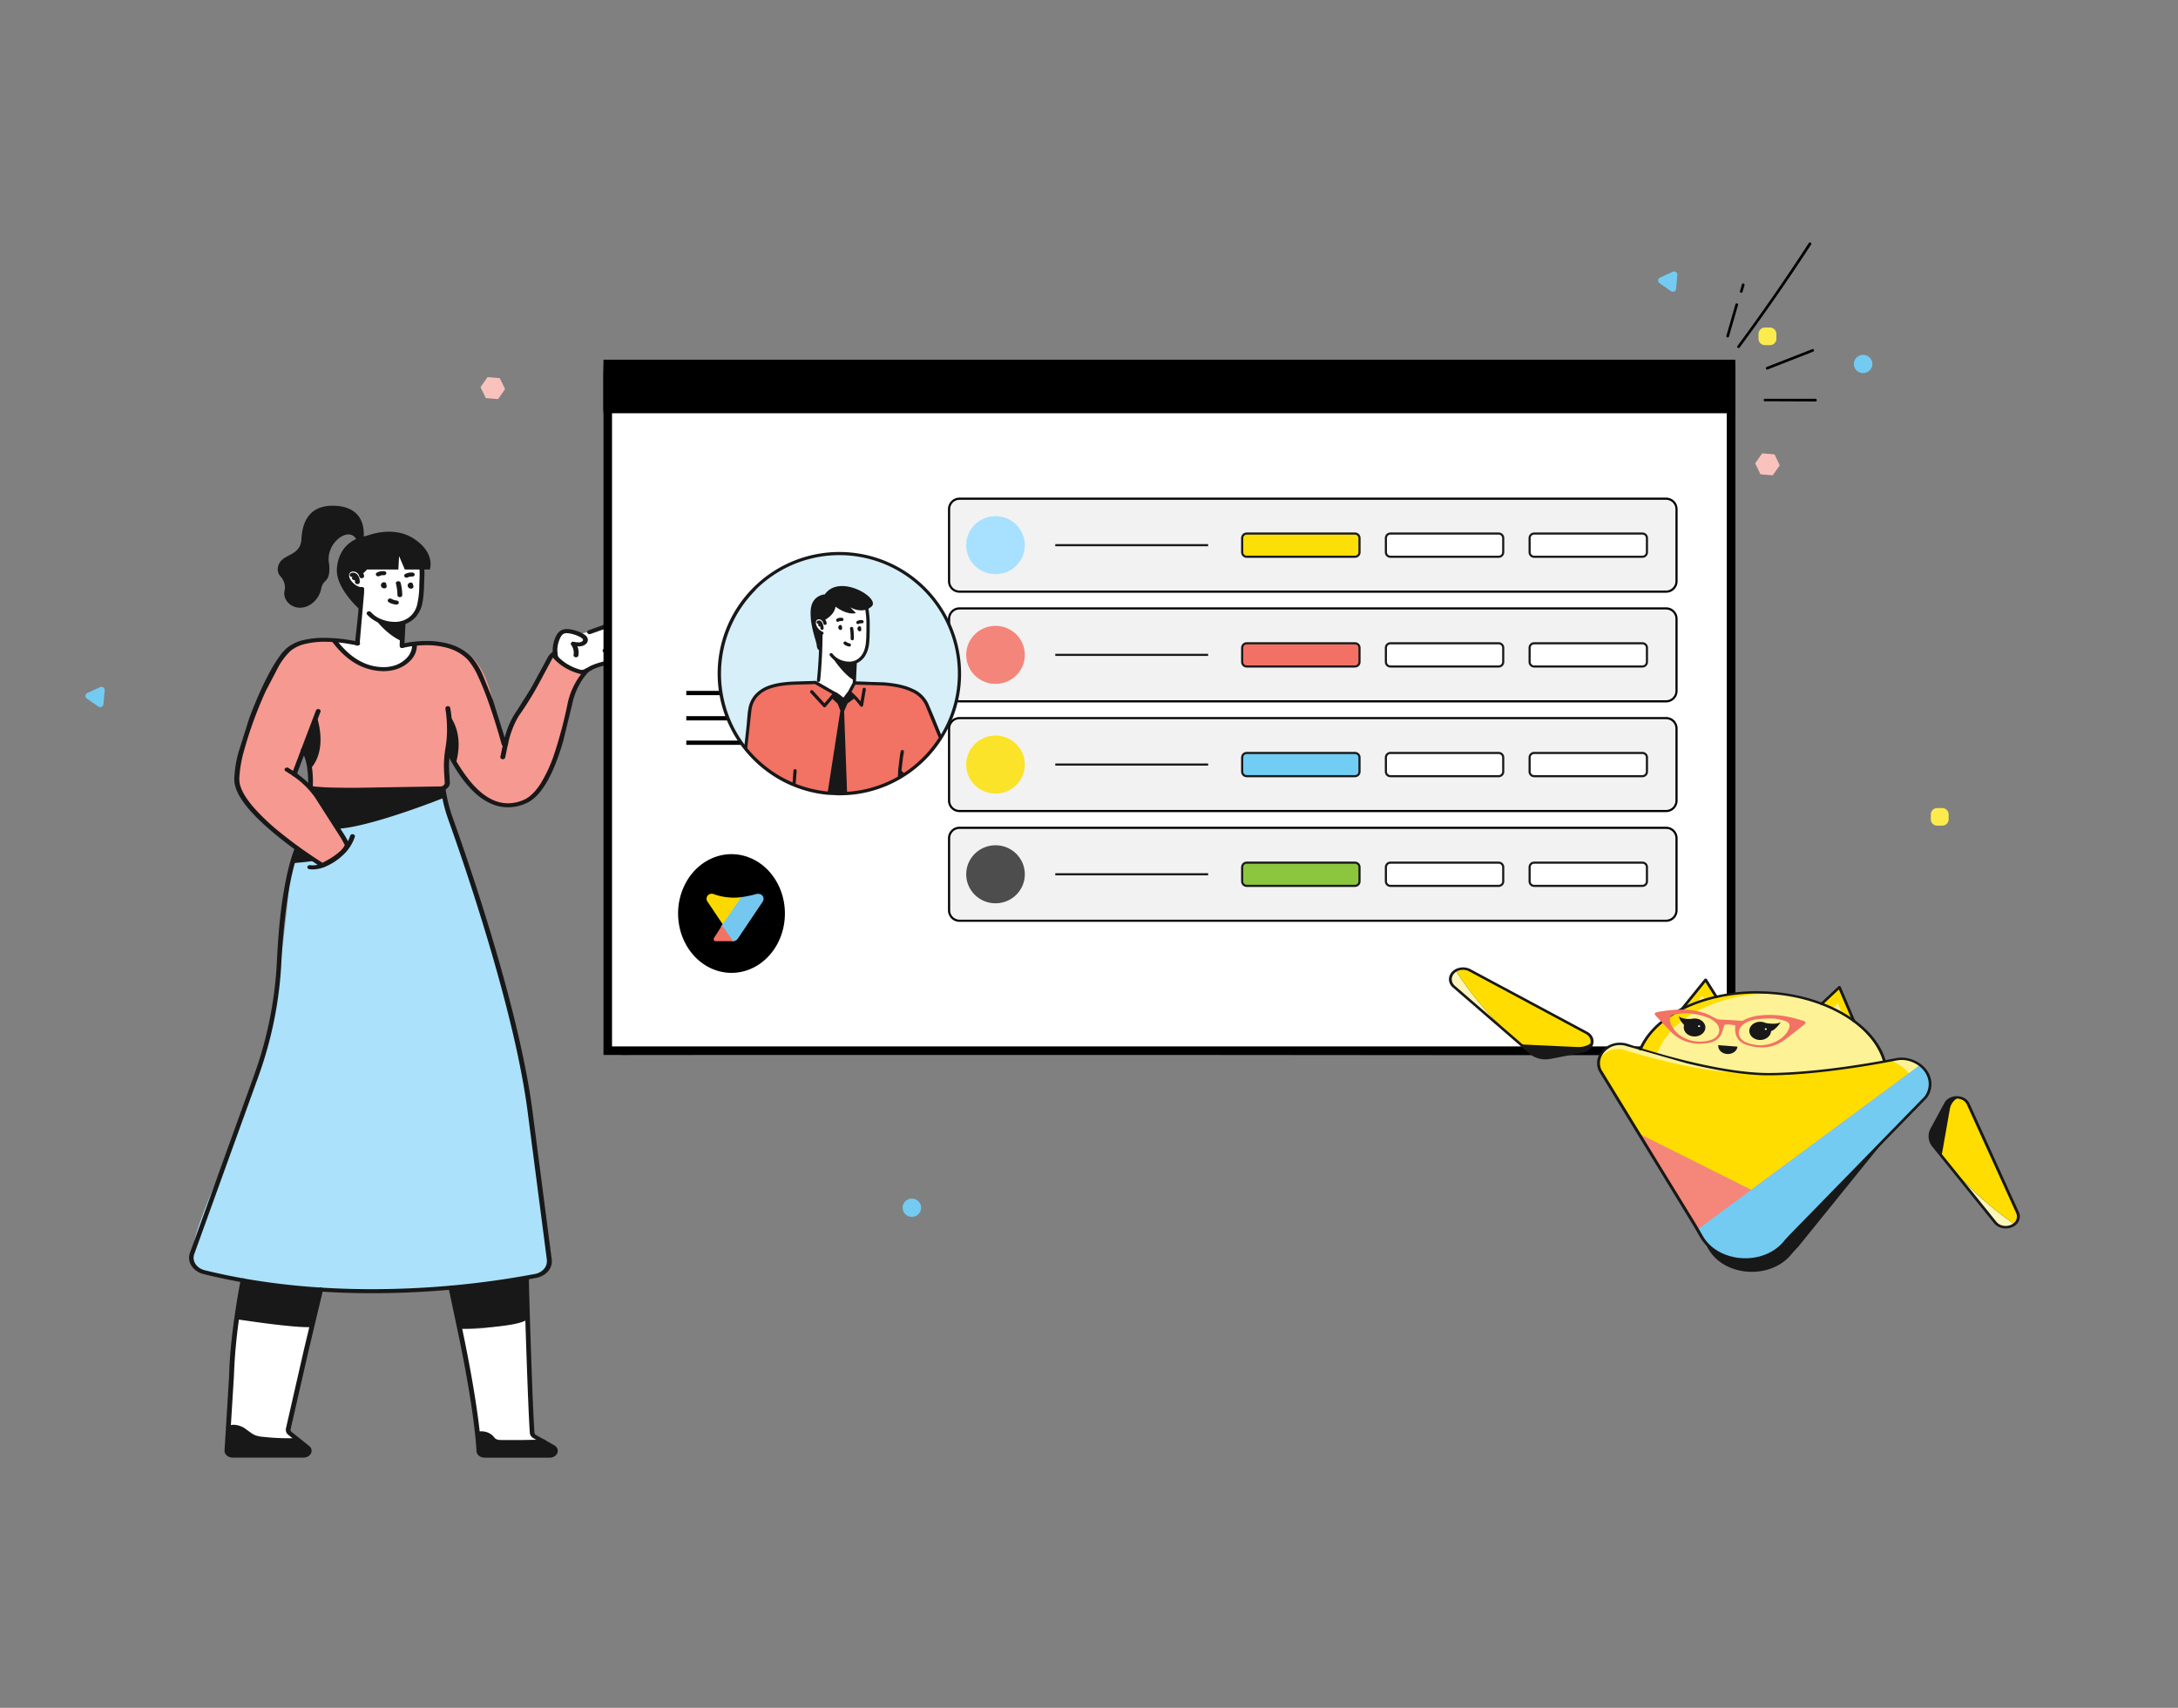 <svg xmlns="http://www.w3.org/2000/svg" xmlns:xlink="http://www.w3.org/1999/xlink" width="255" height="200" fill="none" xmlns:v="https://vecta.io/nano"><rect width="100%" height="100%" fill="#808080" stroke="none"/><style><![CDATA[.B{fill:#fff}.C{fill:#181818}.D{stroke:#000}.E{stroke-miterlimit:10}.F{stroke-width:.25}.G{fill:#73cbf2}.H{fill:#f2f2f2}.I{fill:#f27264}.J{fill:#fdf295}.K{fill-rule:evenodd}]]></style><g clip-path="url(#A)"><path d="M62.974 149.357c-12.115 2.13-26.47 3.294-39.746-.672-3.061-1.448 4.067-13.073 7.5-24.514 2.021-6.738 3.39-23.233 3.39-23.233l2.578-.13c.365.245.824.369 1.291.348s.907-.185 1.239-.462l.728-.613c.265-.222.447-.505.522-.814s.04-.629-.1-.921l-.624-1.304 12.16-4.004 7.803 25.087c.478 3.327 2.687 13.807 3.747 21.848.672 5.006 1.307 9.531-.486 9.384z" fill="#abe1fa"/><path d="M68.38 78.782c-1.251 1.387-2.856 8.283-3.407 10.096-2.069 6.56-7.46 8.454-12.542-1.145.163.31-.155 1.063-.143 2.028.014 1.16.281 2.52-.517 2.39 0 0-4.419.343-8.402.343-2.338-.007-4.673-.121-6.996-.343-.124-.341-.281-4.182-.916-4.172-.386.851-.712 1.72-.978 2.603l2.429 2.201c.407.369.744.789.998 1.245l2.898 5.197s-1.712 1.483-2.957 2.113c0 0-9.192-6.104-9.869-8.52-.981-2.532 2.505-11.97 5.622-16.566.843-.727 2.572-1.169 3.792-1.403a2.24 2.24 0 0 1 1.094.06c.35.11.654.304.874.558.614.72 1.353 1.358 2.193 1.893.781.499 1.695.83 2.662.963.521.094 1.06.089 1.578-.015s1.002-.304 1.417-.586.749-.638.979-1.043a2.62 2.62 0 0 0 .349-1.296c9.678-1.548 8.731 7.774 10.513 11.857.281-2.192 4.649-8.716 5.841-10.7.649 1.169 2.032 2.106 3.491 2.241z" fill="#f69991"/><g class="C"><path d="M26.834 167.031l-.323 2.646c-.012.099 0 .2.037.294a.7.7 0 0 0 .177.256.85.85 0 0 0 .285.173c.108.04.226.061.344.06h8.028c.224 0 .438-.074.596-.208a.66.66 0 0 0 .247-.502l-1.425-1.207-3.71-.021c-.891-.005-1.745-.303-2.378-.831l-.711-.594-1.167-.066zm29.006.826l.194 1.832c-.012.099.001.199.037.294a.68.68 0 0 0 .177.256.85.85 0 0 0 .285.173c.108.04.226.061.344.06h7.533c.739-.054.526-.927.526-.927l-1.318-.741-3.008-.287c-.891-.004-1.745-.302-2.378-.83l-1.914-.057-.478.227z"/></g><g class="B"><path d="M46.724 64.719l-4.632 1.784-.905.201a1.13 1.13 0 0 0-.489.239.87.87 0 0 0-.276.415c-.046.157-.042.321.013.476s.158.294.299.404l1.577 1.224-.469 5.917-2.721-.355s2.395 4.26 6.563 3.346c.783-.15 1.486-.514 1.999-1.034s.809-1.168.84-1.844l-1.445.163.239-2.807c1.006-.083 1.672-1.283 1.776-2.13l.318-1.022v-3.46l-2.687-1.517zm18.321 12.259s-.306-2.927 1.029-3.077 1.686.336 1.686.336c1.302-.195 2.535-.633 3.609-1.283 0 0 1.462-.073.593 1.063 0 0 1.037.317.281 1.067 0 0 .795.36.048 1.108 0 0 .562.312-.523.911a4.18 4.18 0 0 1-1.726.793 3.87 3.87 0 0 0-1.659.753s-1.214.201-3.339-1.671zm-28.542 78.431l-2.755 11.956 1.144 1.283-5.034-.318s-2.091-1.94-2.898-1.162v-6.25a12.58 12.58 0 0 1 .107-1.633l.627-4.797 8.809.921zm17.332.196l2.069 12.252s1.237-.629 1.903.802l5.462.237-.843-.805-.655-13.622s-4.562 1.441-7.935 1.136z"/></g><g class="C"><path d="M48.956 65.46a9.03 9.03 0 0 1 .174 1.893l-.042 1.247c0 .788-.094 1.573-.281 2.345-.104.353-.283.688-.529.987a2.56 2.56 0 0 1-1.012.71 2.8 2.8 0 0 1-1.054.187 4.25 4.25 0 0 1-1.532-.298c-.494-.186-.922-.475-1.245-.84-.022-.025-.049-.047-.08-.063s-.066-.027-.103-.033-.074-.004-.11.003a.31.31 0 0 0-.1.038.26.26 0 0 0-.075.068c-.02.026-.033.056-.039.087s-.005.062.004.093.024.059.046.084a3.71 3.71 0 0 0 1.453.987 4.85 4.85 0 0 0 1.771.343 3.44 3.44 0 0 0 1.301-.237c.486-.197.906-.493 1.22-.861.417-.528.68-1.131.765-1.761a15.23 15.23 0 0 0 .16-1.825l.045-1.271a9.5 9.5 0 0 0-.183-1.974c-.013-.061-.054-.116-.115-.152s-.135-.05-.208-.04c-.037.005-.072.016-.103.033s-.059.038-.08.064-.037.054-.045.085a.2.2 0 0 0-.003.093v.007zm-4.158 2.762a.4.4 0 0 0-.147.132.32.32 0 0 0-.053.175.39.39 0 0 0 .107.258.28.28 0 0 0 .121.078l.059.021a.33.33 0 0 0 .135.017.31.31 0 0 0 .128-.039.27.27 0 0 0 .092-.085c.022-.034.033-.072.034-.111v-.05c0-.038-.011-.075-.031-.109l-.062-.106c-.017-.028-.04-.053-.068-.073a.3.3 0 0 0-.096-.045.33.33 0 0 0-.109-.011c-.037.002-.073.011-.106.025-.066.028-.116.078-.14.137s-.017.124.016.18l.062.106.253-.106h-.281v.05h.281l.104-.22-.062-.021-.104.22.225-.142-.056.028h.062v-.028l-.056.028h-.073l.07.092c.019-.01.035-.023.046-.039s.018-.034.018-.053h-.135l.07.092c.063-.033.107-.086.124-.147s.005-.124-.034-.178c-.019-.027-.045-.05-.075-.068a.31.31 0 0 0-.1-.039c-.036-.007-.073-.008-.11-.003s-.072.016-.103.032h-.006zm3.135.035c-.062.033-.112.078-.148.132s-.054.114-.054.176a.38.38 0 0 0 .107.258.28.28 0 0 0 .121.078l.062.021a.33.33 0 0 0 .134.015.31.31 0 0 0 .127-.039c.038-.022.069-.05.091-.084s.033-.072.034-.11v-.05c0-.038-.01-.075-.031-.109l-.062-.104c-.017-.028-.04-.053-.068-.073a.3.3 0 0 0-.096-.046c-.035-.01-.072-.014-.109-.011s-.073.011-.106.025a.28.28 0 0 0-.087.057.23.23 0 0 0-.054.081c-.012.03-.016.061-.014.092a.21.21 0 0 0 .029.089l.065.104.25-.106h-.281v.043h.281l.104-.22-.059-.019-.107.218.225-.142-.056.026h.062v-.026l-.056.026h-.07l.067.092c.019-.009.035-.022.047-.038s.017-.034.018-.052h-.132l.067.092c.06-.034.102-.087.117-.146s.002-.122-.036-.174-.098-.089-.169-.105a.33.33 0 0 0-.208.022l-.006.007zm-5.586.504a1.1 1.1 0 0 1-.455-.109c-.253-.123-.473-.289-.647-.487a1.55 1.55 0 0 1-.337-.552.8.8 0 0 1-.034-.222.55.55 0 0 1 .025-.168.38.38 0 0 1 .084-.146.46.46 0 0 1 .146-.105c.066-.028.14-.041.214-.04.137.001.27.037.382.102a.74.74 0 0 1 .343.478c.006.031.019.061.039.088a.26.26 0 0 0 .075.069c.03.019.065.032.101.039a.34.34 0 0 0 .111.004.31.31 0 0 0 .104-.033.27.27 0 0 0 .081-.064c.022-.026.038-.054.046-.085s.01-.062.004-.094c-.055-.318-.257-.605-.562-.797a1.4 1.4 0 0 0-.708-.189c-.225-.003-.445.057-.623.172a.84.84 0 0 0-.36.462.95.95 0 0 0-.048.298c0 .112.016.223.048.331a1.57 1.57 0 0 0 .242.473 2.74 2.74 0 0 0 .708.689c.29.209.656.329 1.037.341a.31.31 0 0 0 .199-.069.22.22 0 0 0 .082-.167.22.22 0 0 0-.082-.167.31.31 0 0 0-.199-.069l-.017.019z"/><path d="M41.411 67.512l-.059-.062v.081a.11.11 0 0 0 .059-.019l-.059-.062v.081c.035.028.061.063.076.102a1.11 1.11 0 0 1 .135.523v.014a.22.22 0 0 0 .082.167.31.31 0 0 0 .199.069.31.31 0 0 0 .199-.069.22.22 0 0 0 .082-.167v-.017a1.53 1.53 0 0 0-.183-.71c-.059-.118-.157-.22-.281-.293-.094-.056-.206-.087-.32-.088a.52.52 0 0 0-.295.085c-.058.041-.093.099-.1.162s.017.126.066.174.118.078.193.084a.32.32 0 0 0 .207-.055z"/><path d="M41.749 67.8l-.172-.071.084.144c.038-.016.068-.042.087-.073l-.172-.071.084.144-.065-.109v.121a.15.15 0 0 0 .065 0l-.065-.109v.014l-.053.097h.053v-.106l-.053.097.028-.052-.053.038.025.014.028-.052-.053.038v.014c.013.031.033.06.059.084s.059.043.094.057.074.02.113.02.078-.007.113-.02a.29.29 0 0 0 .094-.057c.026-.024.046-.053.059-.084a.19.19 0 0 0 .013-.097.21.21 0 0 0-.034-.093.44.44 0 0 0-.087-.121c-.045-.049-.103-.088-.169-.116-.059-.022-.123-.034-.188-.035a.49.49 0 0 0-.183.035.36.36 0 0 0-.169.14c-.033.056-.039.121-.016.181a.25.25 0 0 0 .141.137.33.33 0 0 0 .215.013c.071-.02.13-.062.163-.118l.011-.002zm.317 1.205v.374c0 1.657-.318 4.26-.52 5.969-.007.063.016.125.063.173a.3.3 0 0 0 .19.085c.074.006.147-.013.205-.052s.094-.096.102-.158l.523-6.016v-.388c-.002-.063-.034-.122-.088-.165s-.127-.066-.201-.064-.145.029-.196.074-.079.107-.076.169zm4.846 3.95l-.115 2.404v.305c.002.031.011.062.026.09s.038.053.065.075a.28.28 0 0 0 .094.048.33.33 0 0 0 .108.014c.037-.001.073-.009.107-.022s.063-.032.088-.055.044-.05.057-.079.018-.06.017-.091v-.284l.115-2.386c.003-.063-.024-.124-.074-.17s-.121-.074-.195-.076-.147.02-.202.063-.087.102-.09.165zm-.551-4.601a5.69 5.69 0 0 1 .172 1.34.22.22 0 0 0 .082.167.31.31 0 0 0 .199.069.31.31 0 0 0 .199-.069c.053-.044.082-.105.082-.167a5.94 5.94 0 0 0-.186-1.437c-.008-.031-.023-.061-.044-.087s-.049-.049-.08-.066a.32.32 0 0 0-.104-.035c-.037-.006-.075-.006-.112.001s-.072.019-.103.037a.27.27 0 0 0-.078.067c-.021.027-.035.056-.042.088s-.007.063.001.094l.014-.002zm-1.926-.897a.86.86 0 0 1 .402-.097h.081a.32.32 0 0 0 .208-.051.23.23 0 0 0 .104-.16c.008-.063-.014-.126-.06-.175a.3.3 0 0 0-.19-.088 1.49 1.49 0 0 0-.143 0 1.5 1.5 0 0 0-.703.17.27.27 0 0 0-.08.064.22.22 0 0 0-.044.084.2.2 0 0 0-.003.092c.006.031.02.06.039.086a.26.26 0 0 0 .076.067.31.31 0 0 0 .1.038.33.33 0 0 0 .11.002.32.32 0 0 0 .102-.033zm3.318.159a.89.89 0 0 1 .399-.095.46.46 0 0 1 .081 0c.075.007.149-.011.208-.05s.097-.097.105-.159-.013-.126-.059-.175a.3.3 0 0 0-.189-.089c-.049-.002-.097-.002-.146 0a1.49 1.49 0 0 0-.7.168c-.063.034-.108.087-.124.148s-.003.126.037.178.103.091.176.104.149.003.212-.031zm-2.224 2.923c.253.142.542.231.843.26.075.008.15-.009.209-.047s.099-.096.108-.158-.011-.126-.056-.176-.114-.083-.188-.091a1.62 1.62 0 0 1-.593-.185c-.03-.021-.066-.036-.103-.044s-.077-.01-.116-.005a.31.31 0 0 0-.109.035c-.033.018-.061.041-.083.069s-.036.058-.043.091a.2.2 0 0 0 .004.098.23.23 0 0 0 .051.088c.024.026.054.047.089.063l-.014.005zm22.923 8.011c-1.262-.247-2.384-.853-3.176-1.716a.27.27 0 0 0-.082-.067c-.033-.018-.069-.029-.107-.034s-.077-.004-.114.004-.072.022-.102.042-.056.044-.074.073-.03.059-.034.092 0 .065.012.095.031.059.056.084c.87.952 2.104 1.621 3.494 1.893.036.007.073.008.11.003s.071-.016.103-.033a.28.28 0 0 0 .08-.063c.022-.025.037-.054.045-.084a.2.2 0 0 0 .003-.092c-.006-.031-.019-.06-.039-.086a.27.27 0 0 0-.075-.067.31.31 0 0 0-.1-.038v-.005z"/><path d="M65.341 76.898c-.17-.722-.09-1.471.231-2.156.051-.118.119-.23.202-.334.061-.083.147-.151.25-.197a.75.75 0 0 1 .334-.061c.125.002.249.016.371.04a4.1 4.1 0 0 1 1.161.398 1.18 1.18 0 0 1 .281.185c.053.045.085.105.093.168-.002.03-.01.059-.026.086s-.037.051-.064.07a.55.55 0 0 1-.245.116 1.05 1.05 0 0 1-.194.017 2.83 2.83 0 0 1-.562-.073.33.33 0 0 0-.163.009.28.28 0 0 0-.13.084c-.032.038-.051.083-.053.13a.21.21 0 0 0 .042.133 1.58 1.58 0 0 1 .309.923 1.38 1.38 0 0 1-.025.263c-.011.063.008.127.053.178s.112.085.186.094.15-.007.211-.044.101-.094.112-.157a1.91 1.91 0 0 0 .031-.334 1.97 1.97 0 0 0-.394-1.183l-.239.123-.065.237a3.56 3.56 0 0 0 .689.085 1.71 1.71 0 0 0 .32-.028 1.16 1.16 0 0 0 .52-.237.7.7 0 0 0 .183-.223c.043-.084.066-.174.067-.265v-.019a.7.7 0 0 0-.228-.473 1.77 1.77 0 0 0-.402-.279 4.77 4.77 0 0 0-1.341-.459 2.89 2.89 0 0 0-.492-.05 1.44 1.44 0 0 0-.562.107 1.23 1.23 0 0 0-.472.355 1.98 1.98 0 0 0-.264.431 3.78 3.78 0 0 0-.357 1.588 3.64 3.64 0 0 0 .098.833c.007.031.022.061.042.087a.26.26 0 0 0 .079.067c.032.018.066.03.103.036a.34.34 0 0 0 .112 0 .32.32 0 0 0 .103-.036c.031-.017.058-.04.079-.066s.036-.056.043-.087a.2.2 0 0 0 0-.094l-.031.014zm5.754-3.972a3.86 3.86 0 0 1-.987.454l-1.181.424c-.035.011-.068.028-.095.05a.24.24 0 0 0-.064.078c-.015.029-.023.061-.023.093s.008.063.022.093a.24.24 0 0 0 .064.078.29.29 0 0 0 .095.051.33.33 0 0 0 .22-.006l1.181-.421c.406-.128.785-.309 1.124-.535a.25.25 0 0 0 .071-.073.21.21 0 0 0 .032-.09c.003-.032-.001-.063-.013-.094a.23.23 0 0 0-.055-.082.28.28 0 0 0-.089-.058c-.034-.014-.071-.022-.108-.024a.33.33 0 0 0-.111.014.3.3 0 0 0-.096.049h.011zm.466 1.43c-.19.14-.412.246-.652.312a.31.31 0 0 0-.103.042.25.25 0 0 0-.075.073c-.019.029-.03.06-.034.092s0 .065.012.096.031.059.056.084.056.044.091.058.073.022.111.023.077-.005.112-.017c.311-.086.597-.224.843-.405.056-.041.091-.1.096-.163s-.02-.125-.069-.172a.31.31 0 0 0-.193-.081c-.074-.005-.148.017-.204.058h.008zm-.017 1.365a2.8 2.8 0 0 1-.759.237.32.32 0 0 0-.103.036.27.27 0 0 0-.079.066c-.021.026-.036.056-.043.087a.2.2 0 0 0 0 .094c.008.031.022.061.042.087a.26.26 0 0 0 .079.067c.032.018.066.03.103.036a.35.35 0 0 0 .112 0 3.4 3.4 0 0 0 .933-.298.27.27 0 0 0 .087-.06c.024-.025.042-.053.052-.084a.2.2 0 0 0 .009-.095c-.005-.032-.017-.062-.036-.09s-.044-.052-.075-.071-.065-.033-.102-.04-.075-.009-.113-.004a.31.31 0 0 0-.105.034l-.003-.002zm0 1.241c-.29.264-.659.457-1.068.559a8 8 0 0 0-1.363.473l-.52.301c-.131.08-.282.134-.441.159-.075.008-.142.04-.189.09s-.067.113-.057.176.048.12.107.159a.32.32 0 0 0 .209.048 1.81 1.81 0 0 0 .677-.237l.512-.296a7.47 7.47 0 0 1 1.262-.438c.506-.132.96-.377 1.313-.71.046-.049.067-.111.059-.173a.23.23 0 0 0-.104-.158.32.32 0 0 0-.098-.043.33.33 0 0 0-.11-.008.34.34 0 0 0-.105.028c-.033.015-.061.036-.084.06v.009z"/><path d="M47.168 75.873c.904-.21 1.837-.316 2.774-.315a8.87 8.87 0 0 1 2.53.343c.901.265 1.697.737 2.299 1.361.507.611.915 1.277 1.214 1.978 1.237 2.603 2.381 6.591 2.755 7.945a.33.33 0 0 0 .141.182.43.43 0 0 0 .222.061.41.41 0 0 0 .236-.069c.074-.05.123-.122.138-.201.104-.601.562-2.367 1.493-3.647.862-1.251 1.643-2.542 2.339-3.865l.925-1.725.301-.563.096-.177.048-.08c.084-.116.184-.223.298-.32l.124-.099.034-.026c.061-.037.102-.094.114-.156s-.006-.127-.051-.178a.3.3 0 0 0-.186-.096c-.075-.01-.151.005-.212.043a2.54 2.54 0 0 0-.596.582 1.2 1.2 0 0 0-.07.116l-.545 1.022-1.448 2.653-1.636 2.603c-1.012 1.389-1.456 3.178-1.571 3.827l.185.021-.115-.121a.16.16 0 0 0-.047.044c-.012.017-.02.036-.023.056l.185.021-.115-.121.112.121v-.156c-.041 0-.081.013-.112.035l.112.121.112-.128c-.033-.02-.072-.03-.112-.031v.159l.112-.128-.11.128.183-.036c-.012-.036-.038-.069-.073-.092l-.11.128.183-.036-1.583-5.055-1.197-2.958a8.35 8.35 0 0 0-1.301-2.102c-.666-.692-1.548-1.214-2.547-1.507a9.58 9.58 0 0 0-2.727-.372 13.06 13.06 0 0 0-2.943.341.3.3 0 0 0-.096.045.25.25 0 0 0-.069.072.21.21 0 0 0-.03.089c-.003.031.001.062.013.092.023.059.072.109.138.138a.33.33 0 0 0 .213.016l-.003.017zm21.259 2.646h.281l-.253-.073a.27.27 0 0 0-.014.073h.281l-.253-.073.185.054-.169-.085c-.007.01-.012.02-.017.031l.185.054-.169-.085-.095.111a7.57 7.57 0 0 0-.902 1.233 8.5 8.5 0 0 0-1.003 2.497 52.36 52.36 0 0 1-1.639 6.184 16.7 16.7 0 0 1-1.526 3.287c-.596.947-1.282 1.642-2.013 1.95a4.59 4.59 0 0 1-1.827.398c-.608-.005-1.206-.136-1.74-.381-.866-.383-1.732-1.067-2.578-2.061a18.94 18.94 0 0 1-2.462-3.884.23.23 0 0 0-.058-.083c-.026-.024-.057-.044-.093-.057s-.073-.021-.112-.021-.077.006-.113.018a.26.26 0 0 0-.094.055c-.026.024-.047.051-.061.082a.2.2 0 0 0-.017.096c.002.033.013.064.03.093 1.064 2.165 2.201 3.799 3.41 4.904.535.512 1.172.941 1.881 1.271.615.281 1.302.43 2.001.435a5.27 5.27 0 0 0 2.08-.447c.902-.391 1.63-1.171 2.249-2.149.933-1.467 1.63-3.398 2.153-5.207l1.071-4.407a7.98 7.98 0 0 1 1.152-2.726 6.77 6.77 0 0 1 .526-.691l.163-.187.053-.064.028-.04.017-.035a.16.16 0 0 0 .017-.08.22.22 0 0 0-.082-.167.31.31 0 0 0-.199-.069.31.31 0 0 0-.199.069.22.22 0 0 0-.082.167l.006.012zm-26.518-3.375a18.83 18.83 0 0 0-3.916-.447 10.43 10.43 0 0 0-2.361.237c-.766.161-1.469.487-2.041.947a6.01 6.01 0 0 0-.964 1.117c-1.155 1.64-2.445 4.407-3.457 7.15L27.922 88.1a13.57 13.57 0 0 0-.492 3.079c-.001.152.008.303.025.454.135 1.046.843 2.163 1.816 3.275 1.462 1.657 3.525 3.313 5.228 4.553l3.047 2.062a.32.32 0 0 0 .148.045.32.32 0 0 0 .153-.029 11.91 11.91 0 0 0 1.346-.743 7.75 7.75 0 0 0 1.032-.776c.312-.27.552-.593.706-.947.004-.023.004-.047 0-.071a.56.56 0 0 0-.017-.095c-.176-.423-.395-.833-.652-1.226l-2.892-4.497a10.47 10.47 0 0 0-2.763-2.696l-.172.189.281.073 2.811-7.403c.011-.03.016-.061.012-.092s-.013-.061-.03-.089a.25.25 0 0 0-.069-.072.3.3 0 0 0-.096-.045c-.035-.01-.072-.013-.109-.011s-.073.011-.106.026a.29.29 0 0 0-.086.058c-.024.024-.042.051-.053.081l-2.811 7.403c-.017.047-.017.097 0 .143s.052.087.098.117h.017c1.041.707 1.921 1.568 2.597 2.539l3.064 4.79.382.71c.017.034.031.069.042.104l.084-.014h-.087l.084-.014h-.087l.25.005h-.233v.026l.233-.026h.048l-.281-.071a2.17 2.17 0 0 1-.582.781 7.93 7.93 0 0 1-1.436 1.008l-.562.305-.166.083-.045.022.135.208.166-.192-.104-.066c-1.798-1.138-3.511-2.368-5.127-3.685a24.43 24.43 0 0 1-3.092-2.965c-.843-1.006-1.436-2-1.538-2.84 0-.118-.023-.253-.023-.405.065-1.175.272-2.342.618-3.481.652-2.314 1.489-4.588 2.505-6.806l1.509-2.887a7.71 7.71 0 0 1 1.366-1.768c.502-.405 1.121-.693 1.796-.835.719-.163 1.462-.242 2.207-.237a17.56 17.56 0 0 1 2.625.215l.843.147.228.05.059.012h.017a.33.33 0 0 0 .112.012.31.31 0 0 0 .109-.026c.034-.015.064-.035.088-.06s.042-.054.053-.084.013-.063.009-.095-.017-.062-.037-.09-.045-.052-.076-.071a.33.33 0 0 0-.103-.04l-.037.019z"/><path d="M52.149 82.971v.045c.126.799.189 1.605.188 2.412.003.684-.05 1.367-.16 2.045a13.57 13.57 0 0 0-.205 2.263l.02.651.079 1.266v.021c.001.11-.049.215-.139.294s-.214.125-.344.129l-9.962.161c-1.386 0-2.651-.017-3.59-.057l-1.124-.083-.32-.052c-.025-.006-.049-.013-.073-.021l-.059.083.082-.066-.023-.016-.059.083.082-.066-.202.163.281.014.017-.646a11.97 11.97 0 0 0-.146-1.931c-.121-.71-.329-1.42-.739-1.934-.019-.029-.045-.054-.076-.073s-.067-.034-.105-.041a.33.33 0 0 0-.116-.002.31.31 0 0 0-.107.038c-.032.019-.059.043-.08.071s-.034.059-.039.092-.002.066.008.098.029.061.054.086c.32.388.531 1.053.644 1.732.097.618.144 1.241.141 1.865v.454.123c.001.014.001.028 0 .043-.002.033.005.065.019.096s.035.058.063.082c.043.037.095.067.152.088a1.68 1.68 0 0 0 .312.078 16.78 16.78 0 0 0 1.968.14l3.072.038 9.982-.161c.276-.008.537-.107.728-.274s.298-.391.298-.623v-.047l-.079-1.264-.02-.627a13.13 13.13 0 0 1 .2-2.194c.114-.7.169-1.406.166-2.113-.005-.848-.079-1.695-.222-2.535-.012-.063-.052-.119-.113-.157s-.137-.053-.212-.043-.142.044-.186.095-.063.115-.052.178v.002z"/><path d="M51.604 92.394l.034.213c.171 1.137.453 2.26.843 3.358 1.864 5.206 7.722 22.211 9.276 34.079l2.274 17.513v.164a1.37 1.37 0 0 1-.396.943c-.255.268-.611.454-1.009.529-6.264 1.18-12.664 1.778-19.083 1.782-6.029 0-12.812-.554-19.567-2.218-.376-.091-.707-.282-.943-.545s-.365-.583-.367-.912c0-.15.026-.298.079-.441l7.502-20.776c1.563-4.334 2.468-8.816 2.693-13.341.11-2.13.304-4.613.641-6.979s.812-4.625 1.473-6.315c.023-.059.018-.124-.016-.18s-.091-.098-.161-.118a.33.33 0 0 0-.11-.012c-.037.002-.073.011-.107.025a.28.28 0 0 0-.087.057.24.24 0 0 0-.054.081c-.68 1.741-1.158 4.023-1.498 6.406s-.503 4.875-.61 7.005a45.76 45.76 0 0 1-2.67 13.225l-7.502 20.784c-.069.187-.104.382-.104.578.003.431.171.851.48 1.195s.742.596 1.235.717c6.819 1.678 13.655 2.234 19.724 2.234 6.462-.004 12.904-.605 19.21-1.792.519-.101.983-.347 1.314-.698a1.8 1.8 0 0 0 .513-1.235 1.38 1.38 0 0 0-.014-.213l-2.271-17.513c-1.563-11.933-7.426-28.93-9.296-34.158a17.67 17.67 0 0 1-.843-3.283l-.034-.213c-.01-.063-.049-.12-.108-.158a.32.32 0 0 0-.209-.047c-.074.009-.142.041-.188.091a.21.21 0 0 0-.056.176l.014-.009zm-18.173-2.082l1.037.648c.06.037.135.053.209.044s.14-.043.184-.094.063-.114.052-.176-.051-.118-.111-.155l-1.037-.648a.31.31 0 0 0-.099-.039.33.33 0 0 0-.11-.004c-.036.005-.072.015-.103.031s-.059.037-.081.062a.22.22 0 0 0-.047.084.2.2 0 0 0-.005.092c.006.031.018.06.037.087s.044.05.074.068zm2.78 11.473a2.49 2.49 0 0 0 .405.031c.527-.013 1.044-.128 1.509-.336.813-.354 1.532-.842 2.117-1.434a4.95 4.95 0 0 0 1.307-2.064c.017-.061.005-.126-.035-.179s-.102-.092-.175-.106a.33.33 0 0 0-.213.029c-.064.033-.109.086-.126.147-.31.926-.929 1.758-1.782 2.398a5.98 5.98 0 0 1-1.33.785c-.39.174-.821.272-1.262.287a1.89 1.89 0 0 1-.301-.024.33.33 0 0 0-.214.038.24.24 0 0 0-.119.155.21.21 0 0 0 .046.18.29.29 0 0 0 .183.1l-.011-.007zm2.673-26.641c.787 1.032 1.74 2.023 3.005 2.696.894.482 1.929.745 2.991.76.462.002.921-.058 1.361-.177.715-.2 1.344-.571 1.813-1.067.478-.489.744-1.099.756-1.732v-.151c-.005-.063-.038-.121-.094-.163s-.129-.063-.204-.059-.144.032-.194.079-.075.109-.07.171a.9.9 0 0 1 0 .123c-.013.525-.237 1.032-.635 1.437a3.37 3.37 0 0 1-1.546.913c-.383.104-.784.156-1.186.154a5.82 5.82 0 0 1-2.69-.689c-1.161-.613-2.069-1.548-2.834-2.549a.29.29 0 0 0-.176-.094.33.33 0 0 0-.204.033c-.06.032-.104.084-.121.143s-.007.121.029.174z"/><path d="M61.605 149.504c-.042.007-.081.023-.115.045a.25.25 0 0 0-.079.078c-.012.018-.021.038-.025.059v.033a.49.49 0 0 0 0 .064v.088c0 1.524.444 15.354.649 17.951.01.121.053.239.126.344a.88.88 0 0 0 .293.262l2.139 1.207a.33.33 0 0 1 .124.111.27.27 0 0 1 .044.149c.002.043-.006.086-.023.127a.31.31 0 0 1-.081.109.38.38 0 0 1-.128.076.44.44 0 0 1-.153.024h-7.632a.42.42 0 0 1-.264-.088.3.3 0 0 1-.118-.217c-.076-1.406-.438-5.659-2.195-14.061l-1.088-5.107a.24.24 0 0 0-.119-.154.33.33 0 0 0-.214-.039c-.075.012-.141.048-.184.101a.21.21 0 0 0-.046.18l.079.352 1.009 4.748c1.754 8.387 2.114 12.621 2.187 14.001a.75.75 0 0 0 .292.538c.176.141.41.219.652.219h7.623a1.08 1.08 0 0 0 .379-.065.97.97 0 0 0 .316-.188c.162-.15.251-.346.25-.549.001-.13-.037-.257-.111-.372s-.179-.21-.308-.281l-2.139-1.207c-.047-.027-.087-.062-.116-.103s-.047-.086-.053-.134c-.205-2.561-.649-16.424-.649-17.92v-.095l-.177-.012.174.026v-.014l-.177-.012.174.026-.261-.037.25.073c.002-.012.002-.024 0-.036l-.261-.037.25.073-.261-.076.23.13a.24.24 0 0 0 .031-.054l-.261-.076.23.13-.233-.132.18.182a.28.28 0 0 0 .053-.05l-.233-.132.18.182-.18-.182.053.236c.046-.007.09-.024.127-.049l-.18-.182.053.236c.075-.012.14-.049.183-.102s.058-.118.044-.181-.058-.118-.121-.153a.33.33 0 0 0-.215-.037l.025-.026zm-24.326 1.472l-1.687 7.043-2.125 9.308c-.004.043-.004.087 0 .13a.69.69 0 0 0 .071.312.8.8 0 0 0 .21.263l2.044 1.636a.32.32 0 0 1 .09.107c.021.041.031.085.031.129a.31.31 0 0 1-.107.237c-.035.033-.079.059-.128.076a.42.42 0 0 1-.154.023h-8.289a.43.43 0 0 1-.152-.025c-.048-.017-.091-.042-.128-.074a.32.32 0 0 1-.082-.11c-.018-.041-.026-.085-.023-.129v-.026l.54-8.771a61.95 61.95 0 0 1 .708-7.393l.438-2.682.141-.774.053-.274a.2.2 0 0 0-.003-.093.22.22 0 0 0-.045-.085.28.28 0 0 0-.08-.064c-.031-.017-.067-.027-.103-.033a.29.29 0 0 0-.11.004.31.31 0 0 0-.1.038.25.25 0 0 0-.075.068.21.21 0 0 0-.038.087s-1.248 6.26-1.349 11.194l-.537 8.738a.52.52 0 0 0 0 .066c0 .211.099.413.277.562s.417.233.668.233h8.298a1.08 1.08 0 0 0 .375-.064.94.94 0 0 0 .313-.184c.165-.151.257-.347.259-.552a.69.69 0 0 0-.078-.312.82.82 0 0 0-.218-.261l-2.046-1.635a.32.32 0 0 1-.088-.108.28.28 0 0 1-.03-.129v-.054l2.122-9.291 1.169-4.911.371-1.553.141-.58c.007-.031.007-.063 0-.094s-.022-.06-.043-.086-.048-.049-.079-.067a.3.3 0 0 0-.103-.035.35.35 0 0 0-.112 0c-.037.006-.072.019-.103.036a.28.28 0 0 0-.079.067.22.22 0 0 0-.042.087l.017.005z"/><path d="M27.072 167.384c.096-.035.199-.053.304-.052.357.024.696.143.967.341l.632.456a3.07 3.07 0 0 0 .773.419 3.92 3.92 0 0 0 .942.182 28.23 28.23 0 0 0 3.092.176l1.124-.022a.32.32 0 0 0 .107-.022.28.28 0 0 0 .088-.055c.025-.023.044-.049.057-.079a.2.2 0 0 0 .017-.091c-.002-.031-.011-.062-.026-.09a.24.24 0 0 0-.065-.074.28.28 0 0 0-.094-.048.33.33 0 0 0-.109-.014l-1.088.021a27.6 27.6 0 0 1-3.03-.17 3.6 3.6 0 0 1-.795-.149c-.229-.088-.44-.204-.627-.346l-.649-.473c-.37-.262-.83-.416-1.313-.44-.183-.001-.364.031-.531.094-.037.011-.071.028-.099.05s-.052.05-.067.08-.023.062-.023.095a.21.21 0 0 0 .024.096c.016.03.039.056.068.079a.31.31 0 0 0 .1.049.34.34 0 0 0 .115.011.32.32 0 0 0 .111-.029l-.003.005zm29.012.722a1.33 1.33 0 0 1 .245-.024 1.42 1.42 0 0 1 .503.094c.158.061.298.15.411.261l.233.263c.103.116.238.211.394.274l.197.071a1.4 1.4 0 0 0 .25.055h.036l2.53.021 1.653-.017.661-.023.478-.041a.29.29 0 0 0 .183-.101c.043-.052.059-.117.045-.18a.24.24 0 0 0-.12-.154.33.33 0 0 0-.214-.038l-.396.036-2.277.04h-1.74c-.47 0-.776-.012-.779-.012v.237l.042-.237a.73.73 0 0 1-.132-.026c-.039-.012-.09-.033-.169-.064a.44.44 0 0 1-.185-.137c-.07-.071-.143-.168-.239-.268-.168-.163-.376-.294-.61-.383a2.08 2.08 0 0 0-.745-.133 2 2 0 0 0-.371.036c-.073.014-.136.052-.175.105s-.052.118-.035.179.062.114.125.148.14.044.212.029l-.008-.011zm3.064-79.394l.34-1.657c.013-.063-.005-.127-.049-.179s-.11-.087-.185-.098-.151.004-.213.041a.24.24 0 0 0-.116.156l-.34 1.657c-.013.063.005.127.048.179s.11.087.185.098.151-.004.213-.041a.24.24 0 0 0 .116-.156zM43.831 72.373s1.313 1.893 3.196 2.705l.02-.88.146-1.24c-1.079.192-2.982-.239-3.362-.585zm-1.56-2.682l-.155 1.68s-2.87-2.492-2.668-4.828c.247-2.89 2.434-3.583 3.202-3.737a4.94 4.94 0 0 0 .562-.151c.818-.272 3.188-.883 5.189.398 2.645 1.692 1.92 3.642 1.92 3.642h-2.923l-.672-1.569-.087 1.569h-3.674s-.562.684-.731.495-.663-.824-1.234-.428-.385 1.233.233 1.822.644.327.644.327.61-.263.394.781z"/><path d="M42.535 63.197s.773-3.836-3.39-3.969c-2.946-.09-3.75 1.905-3.854 3.907s-2.128 1.695-2.637 2.937c-.281.66-.096 1.122.202 1.444a2.01 2.01 0 0 1 .43.764 1.79 1.79 0 0 1 .042.845c-.083.322-.056.657.079.966a1.79 1.79 0 0 0 .683.78c1.372.864 3.21-.237 3.533-2 .063-.326.24-.628.509-.869.281-.258.562-.835.374-2.13-.343-2.326 2.361-4.295 3.207-2.715m10.348 30.239s-8.469 3.403-12.478 3.661l-2.142-3.313-.793-1.105s-.405-.222.329-.284 7.668.27 10.105.073l4.216-.097s.562-.076.616.237m-17.66 8.526c0-.021 2.746-.218 2.53-.355l-1.405-.963s-.562-.587-.714.218m17.97-16.172s1.807 1.983.703 5.68l-.517-.923s-.514-.421-.301-1.399.115-3.358.115-3.358zm-15.581 0s1.47 3.929-.781 6.3l-.318-1.451c-.09-.227-.402-.897-.194-1.444l1.293-3.406zm-9.361 70.666s6.746 1.063 8.798.921l.691-2.897.239-.997s.495-.617-.562-.539-6.71-.62-7.159-.819c-.285-.122-.604-.175-.922-.154 0 0-.484-.073-.481.679m25.538 4.923s6.96-.109 7.944-1.145l-.11-3.976s.453-.983-.815-.748l-7.027.963s-1.124-.395-.897.698"/></g></g><path d="M11.717 80.473l-1.498.686a.38.38 0 0 0-.15.124.37.37 0 0 0-.033.371c.028.059.071.111.125.148l1.359.947c.055.037.118.058.184.063s.132-.007.191-.035.111-.07.149-.124a.37.37 0 0 0 .067-.18l.144-1.624a.37.37 0 0 0-.031-.193c-.028-.061-.071-.113-.126-.151s-.119-.062-.186-.068-.134.006-.195.034z" class="G"/><path d="M56.879 46.623l1.436.114.821-1.169-.615-1.283-1.441-.118-.821 1.169.62 1.288z" fill="#f9c2bc"/><use xlink:href="#F" class="G"/><use xlink:href="#G" fill="#fceb4d"/><g clip-path="url(#B)"><path d="M203.03 50.859H70.804v4.692H203.03v-4.692z" fill="#e3e3e3"/><path d="M73.538 42.824h126.759a2.75 2.75 0 0 1 1.933.793c.512.508.8 1.196.8 1.914v75.826a2.04 2.04 0 0 1-.608 1.451c-.389.385-.917.601-1.467.601H72.876a2.09 2.09 0 0 1-.793-.156c-.251-.103-.48-.254-.672-.445s-.345-.417-.449-.666a2.03 2.03 0 0 1-.158-.785V45.53c0-.718.288-1.406.801-1.914s1.208-.793 1.933-.793z" class="B"/><g fill="#000"><path d="M96.62 123.487l72.429.06h31.315c.307.012.614.004.92-.024a2.22 2.22 0 0 0 .874-.326c.264-.17.489-.394.658-.657s.284-.563.328-.874a8.38 8.38 0 0 0 .025-.91v-7.026-13.993V71.99 58.24v-6.846-3.414-1.706-.856a2.76 2.76 0 0 0-.172-.871c-.21-.56-.59-1.041-1.088-1.378-.502-.328-1.094-.495-1.695-.48H149.28 96.397 78.068c-10.635 0 .117.161 5.211.182l95.119.067 19.454-.024h2.418a2.71 2.71 0 0 1 1.14.249c.357.165.673.405.926.704s.431.655.527 1.035c.079.386.107.781.083 1.175v2.406 9.614 38.383 19.143 4.779 1.184c-.046.384-.202.746-.451 1.044a2.03 2.03 0 0 1-.956.625 2.27 2.27 0 0 1-.573.085h-.613-9.643l-38.459-.021H75.932h-2.961c-.189.003-.379-.015-.564-.055-.366-.085-.699-.272-.959-.54a1.95 1.95 0 0 1-.512-.965c-.04-.382-.053-.766-.04-1.15v-2.343-9.365l-.024-18.679-.089-37.154v-4.13-2.604a8.6 8.6 0 0 1 .037-1.262c.066-.388.217-.758.441-1.083.196-.283.442-.527.726-.722a3.08 3.08 0 0 1 .745-.361c.264-.078.537-.125.812-.139.028 0 0 0-.117 0a2.38 2.38 0 0 0-.536.067 2.67 2.67 0 0 0-.938.398 2.88 2.88 0 0 0-1.002 1.168 2.85 2.85 0 0 0-.245.932c-.025.337 0 .652-.015.989v2.094 4.604 9.857l.015 14.373.021 34.9v8.916l.015.571a2.16 2.16 0 0 0 .147.567 2.15 2.15 0 0 0 .714.91 2.17 2.17 0 0 0 1.094.419c.399.022.76 0 1.143 0h4.539l18.24-.042zm-8.72-.04c.454.019-2.924.061-3.497.037-.454-.021 2.924-.046 3.497-.046v.009z" class="K"/><path d="M72.892 42.125h128.04c.594 0 1.163.161 1.583.447s.656.674.656 1.079v4.432H70.656v-4.432c0-.404.235-.792.655-1.078s.988-.447 1.581-.448z"/></g><g class="D E"><path d="M72.892 42.125h128.04c.594 0 1.163.161 1.583.447s.656.674.656 1.079v4.432H70.656v-4.432c0-.404.235-.792.655-1.078s.988-.447 1.581-.448h0z" stroke-width=".63"/><g stroke-width=".5"><path d="M80.351 84.117h15.543m-15.543 2.862h10.016m-10.016-5.821h19.916"/></g><use xlink:href="#H" class="F H"/></g><use xlink:href="#I" fill="#a7e1ff"/><path d="M195.061 71.25h-82.718a1.22 1.22 0 0 0-1.226 1.214v8.455a1.22 1.22 0 0 0 1.226 1.214h82.718a1.22 1.22 0 0 0 1.226-1.214v-8.455a1.22 1.22 0 0 0-1.226-1.214z" class="D E F H"/><path d="M116.555 80.09c1.896 0 3.433-1.522 3.433-3.399s-1.537-3.399-3.433-3.399-3.433 1.522-3.433 3.399 1.537 3.399 3.433 3.399z" fill="#f4857a"/><path d="M195.061 84.096h-82.718a1.22 1.22 0 0 0-1.226 1.214v8.455a1.22 1.22 0 0 0 1.226 1.214h82.718a1.22 1.22 0 0 0 1.226-1.214V85.31a1.22 1.22 0 0 0-1.226-1.214z" class="D E F H"/><path d="M116.555 92.936c1.896 0 3.433-1.522 3.433-3.399s-1.537-3.399-3.433-3.399-3.433 1.522-3.433 3.399 1.537 3.399 3.433 3.399z" fill="#fbe329"/><path d="M195.061 96.945h-82.718a1.22 1.22 0 0 0-1.226 1.214v8.455a1.22 1.22 0 0 0 1.226 1.214h82.718a1.22 1.22 0 0 0 1.226-1.214v-8.455a1.22 1.22 0 0 0-1.226-1.214z" class="D E F H"/><path d="M116.555 105.785c1.896 0 3.433-1.522 3.433-3.399s-1.537-3.399-3.433-3.399-3.433 1.522-3.433 3.399 1.537 3.399 3.433 3.399z" fill="#4d4d4d"/><g stroke="#1a1a1a" class="E F"><path d="M123.552 63.845h17.896"/><use xlink:href="#J" fill="#fbdf06"/><g class="B"><use xlink:href="#K"/><path d="M192.293 62.483h-12.677c-.293 0-.53.235-.53.525v1.669c0 .29.237.525.53.525h12.677c.293 0 .53-.235.53-.525v-1.669c0-.29-.237-.525-.53-.525z"/></g><path d="M123.552 76.691h17.896"/><path d="M158.64 75.332h-12.677c-.293 0-.53.235-.53.525v1.669c0 .29.237.525.53.525h12.677c.293 0 .53-.235.53-.525v-1.669c0-.29-.237-.525-.53-.525z" fill="#f37164"/><g class="B"><path d="M175.467 75.332H162.79c-.293 0-.53.235-.53.525v1.669c0 .29.237.525.53.525h12.677c.293 0 .53-.235.53-.525v-1.669c0-.29-.237-.525-.53-.525zm16.826 0h-12.677c-.293 0-.53.235-.53.525v1.669c0 .29.237.525.53.525h12.677c.293 0 .53-.235.53-.525v-1.669c0-.29-.237-.525-.53-.525z"/></g><path d="M123.552 89.537h17.896"/><path d="M158.64 88.178h-12.677c-.293 0-.53.235-.53.525v1.669c0 .29.237.525.53.525h12.677c.293 0 .53-.235.53-.525v-1.669c0-.29-.237-.525-.53-.525z" fill="#71cdf4"/><g class="B"><path d="M175.467 88.178H162.79c-.293 0-.53.235-.53.525v1.669c0 .29.237.525.53.525h12.677c.293 0 .53-.235.53-.525v-1.669c0-.29-.237-.525-.53-.525zm16.826 0h-12.677c-.293 0-.53.235-.53.525v1.669c0 .29.237.525.53.525h12.677c.293 0 .53-.235.53-.525v-1.669c0-.29-.237-.525-.53-.525z"/></g><path d="M123.552 102.386h17.896"/><path d="M158.64 101.024h-12.677c-.293 0-.53.235-.53.525v1.669c0 .29.237.525.53.525h12.677c.293 0 .53-.235.53-.525v-1.669c0-.29-.237-.525-.53-.525z" fill="#8cc63f"/><g class="B"><path d="M175.467 101.024H162.79c-.293 0-.53.235-.53.525v1.669c0 .29.237.525.53.525h12.677c.293 0 .53-.235.53-.525v-1.669c0-.29-.237-.525-.53-.525zm16.826 0h-12.677c-.293 0-.53.235-.53.525v1.669c0 .29.237.525.53.525h12.677c.293 0 .53-.235.53-.525v-1.669c0-.29-.237-.525-.53-.525z"/></g></g><g clip-path="url(#C)"><g clip-path="url(#D)"><path d="M112.334 78.891c.005 2.667-.753 5.28-2.184 7.53l-.012.019a14.11 14.11 0 0 1-4.166 4.219l-.429.272h-.015l-.034.021-.208.124-.188.107c-1.818 1.012-3.84 1.605-5.917 1.734l-.907.03a14.09 14.09 0 0 1-1.384-.067 13.91 13.91 0 0 1-3.926-.956c-2.197-.899-4.132-2.339-5.625-4.185a.58.58 0 0 1-.045-.056c-1.404-1.754-2.368-3.819-2.81-6.022s-.35-4.48.269-6.64 1.746-4.14 3.288-5.775 3.453-2.876 5.573-3.62 4.388-.969 6.613-.657 4.342 1.153 6.176 2.453 3.328 3.019 4.36 5.015a14.06 14.06 0 0 1 1.571 6.457z" fill="#d6eff9"/><path d="M110.149 86.421l-.011.019c-1.075 1.685-2.495 3.123-4.166 4.219l-.43.272-.146-.375-.062-.172-.155-.461-.081 1.264c-1.819 1.012-3.84 1.605-5.918 1.734l-.907.03a14.09 14.09 0 0 1-1.384-.068c-1.349-.127-2.671-.45-3.926-.96-2.197-.899-4.132-2.339-5.625-4.185l.052-.499.066-1.061c.036-1.204-.017-2.462.223-3.484.141-.537.424-1.025.82-1.414s.889-.663 1.429-.794l.204-.039c1.033-.199 2.173-.354 3.375-.467l2.282-.163 4.251-.041c2.126.066 4.088.263 5.561.593a4.15 4.15 0 0 1 1.313.531h.017c.703.468 1.283 1.098 1.691 1.838.709 1.176 1.127 2.569 1.528 3.686z" class="I"/><path d="M100.025 79.992L98.9 82.094l-1.252-.915-1.875-1.08.375-5.934-.489-.521a.96.96 0 0 1-.259-.714.96.96 0 0 1 .341-.679l1.875-1.569 3.901.27.13 2.034-.081 2.694a2 2 0 0 1-1.399 1.847l-.142 2.466z" class="B"/><g class="C"><path d="M97.387 76.879s1.313 2.106 2.647 2.813l.07-1.035.031-1.076-.626.12c-.769.146-1.856-.525-2.123-.821zm-.857-4.26s1.146-.54 1.292-1.575c0 0 1.313 1.033 2.396.75l-.684-.684s1.404.883 2.508-.084-3.752-3.906-5.471-1.416c0 0-1.56.067-1.657 1.901s.688 3.589.716 4.11.414.581.414.581l.071-1.449s.172-.549-.201-.75c-.653-.345-.641-1.427-.302-1.601s.917.218.917.218zm2.692 9.76l-.392.919.349 9.628-.907.03a14.09 14.09 0 0 1-1.384-.067l1.5-9.669-.317-.814-.75-.69.42-.467.75.491.274.188.666-.806.032-.039.662.632-.902.666zm6.751 8.28l-.43.272h-.015l-.033.021-.317-1.033.795.741zm-7.407-17.228a.17.17 0 0 0 .008-.074.2.2 0 0 0-.021-.072c-.012-.022-.028-.041-.047-.056s-.041-.027-.065-.034-.049-.009-.073-.006-.048.01-.07.022a.29.29 0 0 0-.15.242v.019c.002.071.024.14.064.199a.2.2 0 0 0 .077.066l.043.019c.028.013.058.019.089.017s.06-.011.087-.026.048-.038.064-.064.025-.056.027-.086v-.049a.19.19 0 0 0-.015-.086l-.017-.03zm2.247.15c.007-.024.01-.049.007-.075s-.01-.05-.022-.072a.19.19 0 0 0-.112-.09c-.048-.014-.098-.009-.142.015s-.08.059-.107.101-.042.091-.044.141v.019c0 .071.023.14.063.199.019.028.046.051.077.066l.041.021c.028.014.058.022.089.022a.19.19 0 0 0 .088-.022c.026-.016.048-.038.063-.064s.025-.056.027-.086v-.041a.19.19 0 0 0-.017-.088l-.011-.045z"/><path d="M95.928 74.198v.304a55.12 55.12 0 0 1-.279 5.147.19.19 0 0 0 .006.073c.007.024.019.046.034.065s.035.035.056.047.046.019.07.022a.19.19 0 0 0 .139-.04.19.19 0 0 0 .047-.056c.012-.022.019-.046.022-.07.157-1.466.279-3.729.279-5.188v-.176c.023-.009.045-.023.063-.04s.032-.038.042-.061.014-.048.014-.073-.005-.049-.015-.072-.024-.043-.042-.061a.19.19 0 0 0-.062-.04c-.18-.076-.34-.191-.47-.336a1.31 1.31 0 0 1-.28-.506.78.78 0 0 1-.03-.21c-.001-.044.004-.088.015-.131s.031-.091.059-.13.064-.072.106-.097c.053-.027.111-.04.171-.039.097.001.191.029.272.083.139.099.233.248.263.416a.19.19 0 0 0 .08.122c.042.028.093.039.143.03a.19.19 0 0 0 .152-.223c-.049-.267-.201-.504-.424-.658-.142-.094-.309-.144-.48-.144-.123-.001-.245.029-.352.088-.087.049-.162.115-.222.194s-.103.17-.126.267a.91.91 0 0 0-.026.223c-.004.102.005.204.026.304.117.407.386.753.75.968z"/><path d="M95.902 73.36c.041.015.086.015.127 0a.93.93 0 0 1 .026.218c0 .05.02.097.055.132s.083.055.133.055a.19.19 0 0 0 .133-.055c.036-.035.055-.083.055-.132a1.5 1.5 0 0 0-.146-.615.59.59 0 0 0-.187-.24c-.063-.042-.138-.064-.214-.064s-.152.026-.212.075c-.038.033-.061.079-.064.128s.013.099.045.136c.025.029.059.049.096.058s.076.007.112-.007c-.018.017-.032.038-.043.06-.022.044-.026.096-.01.143a.19.19 0 0 0 .094.108zm3.69 1.436c0 .048.018.094.052.129s.078.056.127.058c.025.001.051-.003.075-.011s.046-.022.064-.04.033-.039.043-.062.015-.049.015-.074v-.283a6.12 6.12 0 0 0-.073-.937c-.004-.025-.012-.048-.025-.07a.19.19 0 0 0-.191-.089c-.025.004-.048.013-.07.025a.19.19 0 0 0-.089.191 5.56 5.56 0 0 1 .069.881 2.04 2.04 0 0 1 .004.281zm-1.415-1.998c.082-.046.174-.07.268-.069a.71.71 0 0 1 .09 0 .19.19 0 0 0 .141-.034c.02-.015.037-.033.05-.054s.022-.045.026-.069a.19.19 0 0 0-.158-.217.98.98 0 0 0-.15-.013c-.158-.001-.314.039-.452.116-.022.012-.041.028-.056.048s-.027.042-.033.066-.009.049-.005.073.011.048.023.07.026.043.045.059a.2.2 0 0 0 .065.037.19.19 0 0 0 .145-.012zm2.359.268a.54.54 0 0 1 .268-.068.71.71 0 0 1 .09 0 .19.19 0 0 0 .074-.003c.025-.006.048-.016.068-.031s.037-.033.05-.054.022-.045.026-.069.003-.05-.003-.074-.016-.047-.031-.067-.033-.037-.054-.05a.19.19 0 0 0-.07-.026 1.06 1.06 0 0 0-.15-.011.9.9 0 0 0-.451.116c-.022.012-.041.028-.056.047s-.027.041-.034.065a.18.18 0 0 0-.006.073.19.19 0 0 0 .022.07c.012.023.027.043.046.059a.2.2 0 0 0 .065.037c.024.008.05.01.075.008s.049-.01.071-.021z"/><path d="M98.83 75.466a1.38 1.38 0 0 0 .576.249c.024.005.049.004.074-.001s.047-.015.068-.029.038-.032.051-.053.022-.044.027-.069a.18.18 0 0 0-.001-.073c-.005-.024-.015-.047-.029-.067s-.032-.038-.053-.051a.21.21 0 0 0-.068-.027c-.153-.029-.296-.094-.42-.187-.04-.03-.09-.042-.139-.035s-.094.034-.123.074-.042.09-.035.139.034.093.074.123v.006zm7.247 15.348h-.002v.002l.002-.002z"/><path d="M112.521 78.891a14.24 14.24 0 0 0-1.592-6.543c-1.045-2.022-2.561-3.765-4.418-5.081s-4.004-2.169-6.258-2.485a14.25 14.25 0 0 0-12.347 4.334 14.25 14.25 0 0 0-3.606 12.579 14.25 14.25 0 0 0 2.846 6.103l.043.054c1.514 1.87 3.476 3.329 5.704 4.239 1.27.519 2.608.849 3.973.983l1.403.067.921-.03c2.107-.131 4.157-.732 6-1.759l.188-.107.212-.126.028-.015.435-.276c1.694-1.109 3.133-2.565 4.22-4.273l.014-.022a14.17 14.17 0 0 0 2.236-7.642zM88.46 69.079c2.393-2.395 5.58-3.833 8.959-4.041s6.718.825 9.388 2.907a13.87 13.87 0 0 1 5.107 8.397c.621 3.329.004 6.769-1.736 9.674l-.838-2.062-.445-1.056-.14-.33-.042-.098-.02-.047c-.353-.739-.948-1.335-1.688-1.687h-.017c-1.02-.519-2.282-.733-3.528-.831l-3.244-.097.099-2.149.088-.038a2.28 2.28 0 0 0 .848-.75 3.37 3.37 0 0 0 .502-1.5c.064-.531.06-1.071.072-1.552v-.6c.011-.723-.052-1.444-.188-2.154-.005-.025-.015-.048-.029-.069a.19.19 0 0 0-.122-.081c-.025-.005-.05-.005-.075.001s-.048.015-.069.029-.038.032-.052.053-.024.044-.028.069-.005.05 0 .075c.129.685.188 1.381.176 2.077v.591c-.015.653 0 1.374-.153 2.002a2.58 2.58 0 0 1-.355.855c-.175.263-.412.479-.69.63-.255.127-.536.192-.821.188-.371-.003-.738-.085-1.076-.238-.348-.156-.652-.397-.885-.699-.031-.037-.075-.061-.123-.066s-.096.008-.135.037-.064.072-.072.12.004.096.031.136a2.65 2.65 0 0 0 1.018.801 3.02 3.02 0 0 0 1.232.272 2.42 2.42 0 0 0 .525-.056l-.092 2.038v.116l-.54 1.016-.562.735c-.232-.204-.477-.391-.733-.562-.028-.019-.057-.036-.088-.051-.036-.019-.076-.031-.116-.036l-.056-.034-1.875-1.08-.296-.171c-.032-.017-.068-.026-.105-.024l-1.963.056c-1.138.03-2.362.105-3.424.478-.665.216-1.261.604-1.727 1.125-.382.463-.633 1.02-.727 1.612-.111.563-.135 1.155-.187 1.704l-.157 1.444-.114 1.041c-1.995-2.673-2.96-5.975-2.719-9.301s1.672-6.454 4.031-8.812l-.023-.007zm17.405 21.422l-.253.159c0-.019-.017-.041-.024-.058l-.064-.165v-.021-.011l.21-1.789.096-.559c.004-.025.004-.05-.001-.075a.19.19 0 0 0-.029-.069c-.014-.021-.032-.038-.053-.052s-.045-.023-.069-.028-.05-.004-.075.001-.048.015-.068.029-.039.032-.052.053-.024.044-.028.069l-.1.563v-.002l-.214 1.819v.051l-.035.544-.101.058c-1.794.999-3.788 1.583-5.837 1.71l-.894.03a13.69 13.69 0 0 1-1.365-.067c-1.287-.123-2.549-.428-3.75-.906l.114-1.509a.19.19 0 0 0-.044-.137.19.19 0 0 0-.057-.046c-.022-.011-.046-.018-.07-.02s-.049.001-.073.008a.19.19 0 0 0-.064.035c-.019.016-.034.035-.046.057s-.018.046-.02.07l-.103 1.389c-2.066-.89-3.886-2.268-5.304-4.014l.154-1.427.157-1.447.188-1.671a3 3 0 0 1 .645-1.44c.424-.468.964-.815 1.566-1.007.99-.347 2.181-.426 3.311-.456l1.916-.054.249.144 1.77 1.014-.919 1.084-1.35-1.474a.19.19 0 0 0-.268-.013.19.19 0 0 0-.013.268l1.5 1.631c.018.019.04.035.064.045s.05.016.077.015.053-.006.077-.017.046-.028.063-.048l1.125-1.328a6.65 6.65 0 0 1 .694.546.58.58 0 0 0 .088.067c.051.032.109.05.169.051h.034c.063-.009.121-.035.169-.077a.59.59 0 0 0 .079-.086l.456-.602c.457.409.869.864 1.23 1.359.022.028.05.05.084.063s.069.015.104.008a.19.19 0 0 0 .094-.054c.025-.027.042-.06.048-.096l.315-1.851c.008-.05-.003-.101-.033-.142a.19.19 0 0 0-.265-.044.19.19 0 0 0-.077.123l-.24 1.427a8.99 8.99 0 0 0-1.059-1.11l.446-.842 3.291.099c1.22.094 2.437.306 3.375.789h.011a3.19 3.19 0 0 1 1.515 1.5l.017.038 1.56 3.793a13.91 13.91 0 0 1-4.041 4.101z"/></g></g></g><path d="M85.644 113.931c1.237 0 2.446-.408 3.474-1.172s1.83-1.849 2.303-3.119.597-2.668.356-4.016-.837-2.587-1.711-3.559-1.989-1.634-3.202-1.902-2.47-.13-3.613.396-2.119 1.417-2.806 2.56a7.51 7.51 0 0 0-1.054 3.861c0 1.843.659 3.611 1.832 4.915s2.763 2.036 4.422 2.036z" fill="#000"/><g class="K"><path d="M86.894 105.036l-2.193 3.334-1.907-2.841c-.046-.084-.07-.178-.07-.274a.57.57 0 0 1 .07-.274c.047-.095.119-.173.208-.225a.6.6 0 0 1 .286-.093.88.88 0 0 1 .405.093c1.032.349 2.126.45 3.2.296" fill="#fbd900"/><path d="M88.801 104.681a.74.74 0 0 1 .203.034c.073.023.141.061.199.111s.106.112.14.182c.04.091.058.192.051.292s-.038.197-.091.282l-2.907 4.324c-.057.086-.131.159-.217.214a.71.71 0 0 1-.285.102c-.119.009-.238-.021-.339-.085s-.18-.158-.225-.271l-.937-1.326 2.399-3.475c.584-.081 1.163-.2 1.733-.356a1.05 1.05 0 0 1 .248-.046" fill="#74c8ef"/><path d="M86.038 110.224h-2.253c-.051-.001-.101-.017-.145-.045-.041-.041-.068-.095-.077-.155s.002-.121.03-.174l.949-1.48 1.164 1.676c.044.056.099.1.16.131a.46.46 0 0 0 .195.047" class="I"/></g></g><path d="M71.156 42.625h131.515v80.419H71.156z" class="D"/><use xlink:href="#G" x="-20.168" y="-56.272" fill="#fceb4d"/><path d="M211.777 28.466c-2.667 4.103-5.456 8.126-8.366 12.068-.12.166.153.317.269.156 2.91-3.939 5.7-7.96 8.371-12.063.11-.171-.163-.327-.274-.161zm-9.354 10.955l1.071-3.726a.15.15 0 0 0-.027-.105c-.022-.03-.053-.053-.089-.063s-.076-.006-.11.01-.062.044-.077.078l-1.071 3.721c-.006.038.002.076.023.108a.16.16 0 0 0 .28-.023zm1.595-5.246l.221-.758c.009-.021.013-.043.013-.065s-.006-.045-.016-.065-.024-.038-.041-.053a.15.15 0 0 0-.06-.031.16.16 0 0 0-.068-.003c-.022.004-.044.012-.063.025s-.034.029-.046.048-.02.041-.022.063l-.221.758c-.01.039-.005.081.016.117s.055.061.094.072.083.005.119-.016a.16.16 0 0 0 .074-.093zm2.928 9.095l5.331-2.088c.187-.076.106-.374-.082-.298l-5.336 2.083c-.177.076-.105.374.087.303zm-.36 3.721l5.965.024a.16.16 0 0 0 .112-.046c.029-.029.047-.069.047-.111s-.017-.081-.047-.11-.07-.046-.112-.046h-5.965c-.029.012-.054.032-.071.058a.16.16 0 0 0-.027.087.16.16 0 0 0 .027.087c.017.026.042.046.071.057z" fill="#000"/><g class="G"><use xlink:href="#F" x="111.371" y="-98.81"/><path d="M195.842 31.827l-1.498.686a.38.38 0 0 0-.15.124c-.038.054-.061.116-.067.181s.006.131.034.19.071.11.125.148l1.36.947a.38.38 0 0 0 .374.029c.06-.028.111-.07.149-.123s.061-.115.067-.18l.144-1.624c.008-.066-.003-.133-.031-.193s-.071-.113-.125-.151-.119-.062-.186-.068-.135.006-.196.034z"/></g><path d="M206.117 55.546l1.436.114.821-1.169-.615-1.283-1.441-.118-.821 1.169.62 1.288z" fill="#f9c2bc"/><g clip-path="url(#E)"><path d="M226.39 134.224l.928 1.148 3.744 4.643 2.543 3.15a1.45 1.45 0 0 0 .614.438 1.74 1.74 0 0 0 .795.103c.271-.029.528-.12.741-.264s.375-.335.468-.552a1.04 1.04 0 0 0 0-.873l-5.789-12.731c-.089-.206-.245-.387-.451-.521s-.452-.218-.711-.241a1.63 1.63 0 0 0-.867.143c-.263.125-.472.318-.595.55l-1.621 2.997c-.174.321-.247.675-.212 1.027s.178.691.413.983z" fill="#fdf6b8"/><path d="M226.39 134.224l.928 1.148.246.305c2.323 2.878 5.114 5.468 8.293 7.692a1.24 1.24 0 0 0 .369-.479 1.04 1.04 0 0 0 0-.873l-5.788-12.731a1.2 1.2 0 0 0-.452-.521 1.54 1.54 0 0 0-.71-.241c-.3-.032-.604.018-.868.143s-.472.318-.595.55l-1.62 2.997a1.77 1.77 0 0 0-.214 1.027 1.86 1.86 0 0 0 .411.983z" class="C"/><path d="M227.318 135.372l.247.305c2.322 2.878 5.114 5.468 8.292 7.692.166-.133.292-.297.37-.479a1.04 1.04 0 0 0 0-.873l-5.789-12.731c-.089-.206-.245-.387-.451-.521s-.452-.218-.711-.241a2.14 2.14 0 0 0-.663.583c-.17.231-.28.49-.323.759l-.968 5.497-.004.009z" fill="#fd0"/><path d="M179.191 123.297l-1.149-.994-4.652-4.022-3.155-2.728c-.15-.13-.266-.285-.337-.456s-.099-.353-.079-.533a1.11 1.11 0 0 1 .195-.512 1.36 1.36 0 0 1 .432-.395c.241-.139.526-.216.819-.221s.581.062.829.193l13.661 7.326c.221.115.4.28.516.477a1.01 1.01 0 0 1 .136.634c-.023.254-.142.495-.34.687a1.48 1.48 0 0 1-.759.381l-3.812.736c-.41.079-.838.068-1.242-.032a2.55 2.55 0 0 1-1.063-.541z" fill="#fdf6b8"/><path d="M179.19 123.297l-1.148-.993-.306-.265c-2.883-2.492-5.337-5.312-7.291-8.378.242-.139.526-.216.819-.221a1.72 1.72 0 0 1 .829.193l13.661 7.326c.222.115.401.28.516.477s.163.416.137.635c-.023.253-.143.494-.341.686s-.464.326-.759.381l-3.811.736c-.411.079-.839.067-1.243-.034s-.77-.288-1.063-.543z" class="C"/><g fill="#fd0"><path d="M178.042 122.304l-.306-.265c-2.883-2.492-5.337-5.312-7.291-8.378.242-.139.526-.216.819-.221a1.72 1.72 0 0 1 .829.193l13.661 7.326c.222.115.401.28.516.477s.163.416.137.635c-.232.189-.508.336-.812.43s-.627.132-.949.113l-6.589-.303-.015-.007zm39.195-2.273l-1.878-4.414-3.947 3.702"/></g><path d="M216.133 119.895l-.967-2.415-2.067 2.187" class="J"/><path d="M196.493 118.707l3.203-3.965 2.683 4.29" fill="#fd0"/><path d="M197.609 118.768l1.692-2.18 1.331 2.488" class="J"/><path d="M191.81 123.418c-.002.016-.002.032 0 .048l2.283.71a55.95 55.95 0 0 0 12.194 1.996c5.191.284 10.135-.113 14.565-1.063a.9.9 0 0 0-.045-.348l-.26-.769c-1.349-4.037-6.544-7.075-12.605-7.668a23.13 23.13 0 0 0-.992-.077c-6.493-.356-12.605 2.143-14.673 6.197l-.374.736a.82.82 0 0 0-.093.238z" fill="#fd0"/><g class="J"><path d="M193.944 123.535c-.042.222.008.45.14.646 3.945 1.107 8.044 1.778 12.194 1.995 5.191.284 10.134-.112 14.565-1.062.008-.118-.008-.235-.046-.348l-.259-.77c-1.35-4.037-6.544-7.074-12.606-7.668-6.097-.068-11.659 2.38-13.548 6.237l-.359.735a.91.91 0 0 0-.081.235z"/><path d="M225.449 128.496l-16.277 16.689c-.656.922-1.663 1.629-2.857 2.008s-2.505.407-3.72.08c-.825-.214-1.579-.586-2.204-1.086s-1.104-1.116-1.399-1.798l-11.652-19.062c-.233-.521-.237-1.094-.012-1.616s.666-.96 1.241-1.233h.014c.303-.136.638-.214.981-.228a2.73 2.73 0 0 1 1.002.146c1.984.652 8.386 2.681 13.848 3.249.931.1 1.869.147 2.807.142 5.378-.044 11.701-1.146 14.167-1.618l.582-.113c.398-.086.814-.095 1.217-.029.552.102 1.066.314 1.501.617s.777.69.998 1.127a2.57 2.57 0 0 1 .274 1.387 2.66 2.66 0 0 1-.511 1.338z"/></g><path d="M189.368 123.983c.308-.158.657-.254 1.018-.279s.723.023 1.058.137c2.32.776 10.741 3.447 16.562 3.394s10.541-1.803 12.413-2.178a3.37 3.37 0 0 1 1.41.007c.525.126 1.008.353 1.412.662a3.05 3.05 0 0 1 .918 1.121c.199.428.279.889.232 1.347s-.217.901-.5 1.295l-13.352 16.514c-.273.284-.548.568-.791.868-2.442 3.021-7.839 2.659-9.713-.578l-.761-1.327-11.04-18.175c-.225-.507-.235-1.063-.029-1.574s.618-.948 1.163-1.234z" class="C"/><path d="M223.609 127.903l-17.162 17.132c-.411.586-.969 1.09-1.635 1.477a6.21 6.21 0 0 1-2.222.761 5.9 5.9 0 0 1-2.201-1.087c-.624-.5-1.102-1.116-1.397-1.797l-11.652-19.062c-.005-.011-.01-.023-.013-.034-.623-1.452 1.094-2.84 2.82-2.325 3.572 1.076 9.702 2.698 14.271 2.674.93.101 1.866.149 2.803.145 5.379-.044 11.701-1.146 14.167-1.618 1.677.773 3.326 2.199 2.221 3.734z" fill="#fd0"/><path d="M225.449 128.496l-13.801 14.15-2.476 2.539c-2.456 3.419-8.514 2.947-10.18-.795l-.246-.402-6.866-11.233 13.155 6.584 19.758-14.606.137.112c.048.04.091.083.134.124a1.93 1.93 0 0 1 .12.119l.032.033c.069.075.134.153.194.234s.086.122.128.186a2.35 2.35 0 0 1 .073.124 1.62 1.62 0 0 1 .081.154c.025.052.049.104.071.157a2.48 2.48 0 0 1 .168.661c0 .04.009.078.012.118s0 .061 0 .094v.142c-.003.53-.173 1.049-.494 1.505z" fill="#f4867a"/><path d="M225.449 128.496l-13.801 14.15-2.476 2.539c-2.455 3.419-8.513 2.947-10.18-.795l-.246-.402 6.293-4.649 19.754-14.606.137.112c.049.04.091.083.135.124s.082.078.119.119l.033.033a4.79 4.79 0 0 1 .193.234c.061.08.087.122.129.186.025.041.05.084.072.124a1.62 1.62 0 0 1 .081.154c.025.052.049.104.071.157.087.214.144.436.169.661 0 .04.008.078.011.118s0 .061 0 .094v.142c-.003.53-.173 1.049-.494 1.505z" class="G"/><g class="C"><path d="M171.078 113.447l-.025-.142c-.406.048-.775.223-1.034.49-.243.252-.376.567-.376.892-.001.361.168.707.47.964l8.956 7.744c.313.271.704.469 1.134.576a3.1 3.1 0 0 0 1.325.035l3.81-.735a1.62 1.62 0 0 0 .917-.497 1.23 1.23 0 0 0 .321-.817 1.16 1.16 0 0 0-.195-.643 1.45 1.45 0 0 0-.542-.482l-13.662-7.325a1.9 1.9 0 0 0-.887-.218c-.082.001-.163.006-.244.016l.025.142.024.142c.064-.008.13-.013.195-.013.251 0 .496.061.707.174l13.653 7.324c.179.093.326.224.428.379a.91.91 0 0 1 .154.507.98.98 0 0 1-.253.647 1.27 1.27 0 0 1-.724.389l-3.81.736c-.381.073-.778.063-1.152-.03a2.4 2.4 0 0 1-.988-.501l-8.957-7.745c-.24-.204-.374-.479-.375-.766a1.03 1.03 0 0 1 .3-.71c.206-.213.499-.352.822-.39l-.017-.143zm65.15 29.443l-.159-.048c-.094.222-.272.412-.506.541-.219.121-.476.186-.739.186-.214.001-.425-.042-.614-.127s-.35-.207-.468-.357l-7.217-8.946c-.219-.272-.351-.586-.383-.913a1.65 1.65 0 0 1 .197-.954l1.618-2.995a1.12 1.12 0 0 1 .482-.466 1.47 1.47 0 0 1 .678-.154 1.46 1.46 0 0 1 .671.171c.222.121.391.3.483.509l5.786 12.73a.96.96 0 0 1 .088.395c0 .129-.027.258-.081.38-.007.016-.01.032-.01.048h.168l.159.05a1.18 1.18 0 0 0-.008-.975l-5.784-12.731c-.117-.264-.331-.49-.612-.644-.254-.138-.55-.213-.852-.217a1.86 1.86 0 0 0-.86.195c-.27.141-.484.347-.614.591l-1.617 2.995c-.187.344-.266.723-.228 1.1a1.99 1.99 0 0 0 .446 1.053l7.216 8.946c.15.188.352.342.59.449a1.88 1.88 0 0 0 .771.16c.33 0 .652-.081.926-.233a1.45 1.45 0 0 0 .631-.68c.007-.016.01-.033.01-.05h-.168l.158.05-.158-.059zm-47.752-20.369l.088.12c.332-.171.715-.261 1.105-.259a2.63 2.63 0 0 1 .834.142l6.941 1.988c3.113.749 6.668 1.42 9.621 1.42h.159c5.889-.05 12.878-1.358 14.767-1.733a3.55 3.55 0 0 1 .675-.067 2.99 2.99 0 0 1 .675.074c.71.17 1.336.53 1.782 1.026s.689 1.101.69 1.723a2.49 2.49 0 0 1-.494 1.467l.145.073-.13-.09-15.665 16.06c-.274.284-.553.568-.804.878-.5.622-1.174 1.131-1.964 1.481a6.27 6.27 0 0 1-2.561.527 6.42 6.42 0 0 1-2.854-.655c-.908-.453-1.637-1.12-2.098-1.92l-.765-1.326-11.135-18.187-.149.065.157-.05a1.86 1.86 0 0 1-.031-1.478c.195-.481.582-.89 1.096-1.156l-.088-.12-.09-.121c-.582.3-1.022.763-1.242 1.307a2.1 2.1 0 0 0 .037 1.675v.015l11.114 18.185.766 1.325c.494.848 1.274 1.556 2.241 2.034a6.82 6.82 0 0 0 3.026.695 6.67 6.67 0 0 0 2.719-.559c.838-.372 1.554-.911 2.086-1.571.239-.295.506-.575.786-.852l15.663-16.06.015-.017c.353-.486.54-1.044.541-1.613 0-.685-.266-1.351-.757-1.898s-1.18-.942-1.963-1.128c-.246-.056-.501-.084-.756-.084a3.76 3.76 0 0 0-.745.075c-1.876.372-8.856 1.677-14.693 1.724h-.156c-2.894 0-6.432-.655-9.529-1.407a90.92 90.92 0 0 1-6.914-1.988c-.305-.102-.63-.154-.958-.155-.453-.001-.897.103-1.282.303l.094.112z"/><path d="M220.797 124.279l-.096-.32c-.688-2.055-2.351-3.848-4.601-5.201s-5.088-2.272-8.148-2.57l-1-.078-1.238-.035c-3.035 0-5.943.614-8.336 1.704s-4.279 2.676-5.266 4.61l-.207.426c-.017.035-.016.074.001.109s.051.062.092.076a.2.2 0 0 0 .13-.001c.041-.015.074-.043.091-.078l.205-.426-.155-.055.154.057c.951-1.865 2.777-3.408 5.117-4.472s5.191-1.674 8.176-1.674l1.216.034.98.077c3.004.294 5.792 1.195 7.991 2.519s3.808 3.067 4.473 5.048l.168-.039-.168.036.096.317c.005.018.015.035.028.05s.03.027.049.037.04.016.062.018a.21.21 0 0 0 .066-.002c.021-.005.041-.013.059-.024s.033-.025.044-.041.019-.034.022-.053.002-.037-.003-.055l-.002.006z"/><path d="M197.024 118.302l2.653-3.284 1.12 1.789c.021.032.057.056.099.067s.087.007.126-.011.069-.046.082-.081.011-.074-.009-.107l-1.251-1.998c-.014-.022-.034-.04-.058-.054s-.053-.02-.082-.022-.058.004-.084.014-.048.027-.065.048l-2.811 3.48a.13.13 0 0 0-.026.051c-.004.018-.004.037 0 .056s.013.035.025.051.028.029.046.039.039.018.061.022.044.004.066 0a.21.21 0 0 0 .061-.021c.018-.01.034-.024.047-.039zm20.171 1.207l-1.678-3.946c-.01-.023-.027-.044-.049-.06s-.049-.027-.078-.032-.058-.003-.086.005-.053.021-.072.04l-2.073 1.945c-.027.029-.04.065-.036.101s.023.07.055.094.075.037.118.036.084-.016.114-.042l1.884-1.768 1.584 3.716c.006.019.017.036.032.051a.18.18 0 0 0 .053.037c.02.009.043.014.066.015s.046-.001.068-.008.041-.016.058-.03.031-.029.04-.047.014-.037.014-.056a.13.13 0 0 0-.014-.057v.006zm-10.496.284a1.45 1.45 0 0 0-.775-.125c-.207.021-.405.085-.575.187a1.16 1.16 0 0 0-.403.393.93.93 0 0 0-.133.507.94.94 0 0 0 .167.499 1.16 1.16 0 0 0 .427.374 1.44 1.44 0 0 0 .586.16 1.48 1.48 0 0 0 .607-.093c.19-.073.356-.184.482-.323a.95.95 0 0 0 .263-.537c.006-.033.023-.064.049-.089s.06-.044.098-.053c.29-.086.811-.677.993-.994-.479.294-1.352.178-1.786.094zm-7.817-.442a1.49 1.49 0 0 0-.832-.032c-.447.027-1.191.015-1.499-.327a1.98 1.98 0 0 0 .506.905c.039.033.068.073.085.118s.021.092.011.139c-.016.072-.022.145-.019.218.01.14.051.277.123.403a1.09 1.09 0 0 0 .297.333 1.34 1.34 0 0 0 .426.212 1.49 1.49 0 0 0 .489.058 1.46 1.46 0 0 0 .479-.103c.15-.061.284-.146.395-.25s.197-.226.252-.359.078-.272.069-.412c-.018-.196-.101-.385-.239-.545a1.26 1.26 0 0 0-.543-.358zm4.542 3.219c-.014.125-.056.246-.125.356s-.164.208-.278.288a1.2 1.2 0 0 1-.387.177 1.34 1.34 0 0 1-.438.039c-.148-.012-.291-.048-.422-.106s-.248-.137-.342-.233-.167-.207-.21-.326-.06-.245-.046-.369l2.248.174z"/></g><path d="M208.78 121.887c.855-.586 1.635-1.252 2.439-1.891.275-.217.231-.352-.143-.469-1.228-.38-2.481-.67-3.8-.668-1.113 0-2.211.098-3.174.644a.29.29 0 0 1-.142.05l-.686-.054-2.174-.121c-.046 0-.085-.055-.132-.076-.496-.235-.968-.527-1.496-.691-1.749-.543-3.541-.426-5.319-.11-.493.088-.533.213-.213.544l1.501 1.583c.955 1.083 2.208 1.65 3.82 1.592.965-.034 1.842-.25 2.257-1.087.152-.367.277-.743.376-1.123.433-.063.878-.03 1.292.095-.147.801.101 1.863 1.243 2.242 1.547.515 3.036.441 4.351-.46zm-8.569-.064c-.478.137-.984.187-1.487.148s-.99-.166-1.43-.373-.825-.489-1.128-.829-.517-.73-.63-1.144c-.106-.458.074-.741.617-.835.484-.091.98-.134 1.476-.127a8.09 8.09 0 0 1 2.4.541 2.77 2.77 0 0 1 .865.568c.732.742.413 1.733-.683 2.051zm3.957-1.901c.634-.471 1.42-.558 2.212-.612.449-.04.9-.046 1.35-.018a5.6 5.6 0 0 1 1.239.262c.525.161.653.449.483.898-.454 1.194-2.124 2.089-3.692 1.937a4.55 4.55 0 0 1-1.299-.311c-1.059-.448-1.18-1.497-.293-2.156z" class="I"/><g class="B"><path d="M206.856 120.523c-.001.013-.005.026-.012.038s-.017.022-.029.031-.025.015-.04.02-.031.005-.047.004c-.031-.002-.061-.014-.081-.034s-.031-.047-.029-.073c.001-.014.005-.026.012-.038s.017-.023.028-.031.026-.015.041-.019.03-.006.046-.005.031.004.045.01.027.014.037.024.018.021.023.034.007.026.006.039zm-7.81-.34c-.003.027-.018.052-.042.069s-.055.026-.086.024c-.016-.001-.031-.004-.045-.01s-.027-.014-.037-.024-.018-.021-.023-.034-.006-.026-.005-.039.005-.026.012-.038.016-.022.028-.031.025-.015.04-.02.031-.005.047-.004.031.004.045.01.027.014.037.024.018.022.023.034.007.026.006.039z"/></g></g><defs><clipPath id="A"><path transform="translate(22.134 59.228)" d="M0 0h50.473v111.469H0z" class="B"/></clipPath><clipPath id="B"><path d="M70.656 42.125h132.515v81.419H70.656z" class="B"/></clipPath><clipPath id="C"><path transform="translate(83.272 63.891)" d="M0 0h30v30H0z" class="B"/></clipPath><clipPath id="D"><path transform="translate(84.022 64.641)" d="M0 0h28.5v28.5H0z" class="B"/></clipPath><clipPath id="E"><path transform="translate(169.643 113.291)" d="M0 0h66.843v35.652H0z" class="B"/></clipPath><path id="F" d="M106.761 142.506c.6 0 1.086-.479 1.086-1.07s-.486-1.07-1.086-1.07-1.085.479-1.085 1.07.486 1.07 1.085 1.07z"/><path id="G" d="M227.393 94.632h-.581a.75.75 0 0 0-.754.743v.573a.75.75 0 0 0 .754.743h.581a.75.75 0 0 0 .754-.743v-.573a.75.75 0 0 0-.754-.743z"/><path id="H" d="M195.061 58.404h-82.718a1.22 1.22 0 0 0-1.226 1.214v8.455a1.22 1.22 0 0 0 1.226 1.214h82.718a1.22 1.22 0 0 0 1.226-1.214v-8.455a1.22 1.22 0 0 0-1.226-1.214z"/><path id="I" d="M116.555 67.244c1.896 0 3.433-1.522 3.433-3.399s-1.537-3.399-3.433-3.399-3.433 1.522-3.433 3.399 1.537 3.399 3.433 3.399z"/><path id="J" d="M158.64 62.483h-12.677c-.293 0-.53.235-.53.525v1.669c0 .29.237.525.53.525h12.677c.293 0 .53-.235.53-.525v-1.669c0-.29-.237-.525-.53-.525z"/><path id="K" d="M175.467 62.483H162.79c-.293 0-.53.235-.53.525v1.669c0 .29.237.525.53.525h12.677c.293 0 .53-.235.53-.525v-1.669c0-.29-.237-.525-.53-.525z"/></defs></svg>